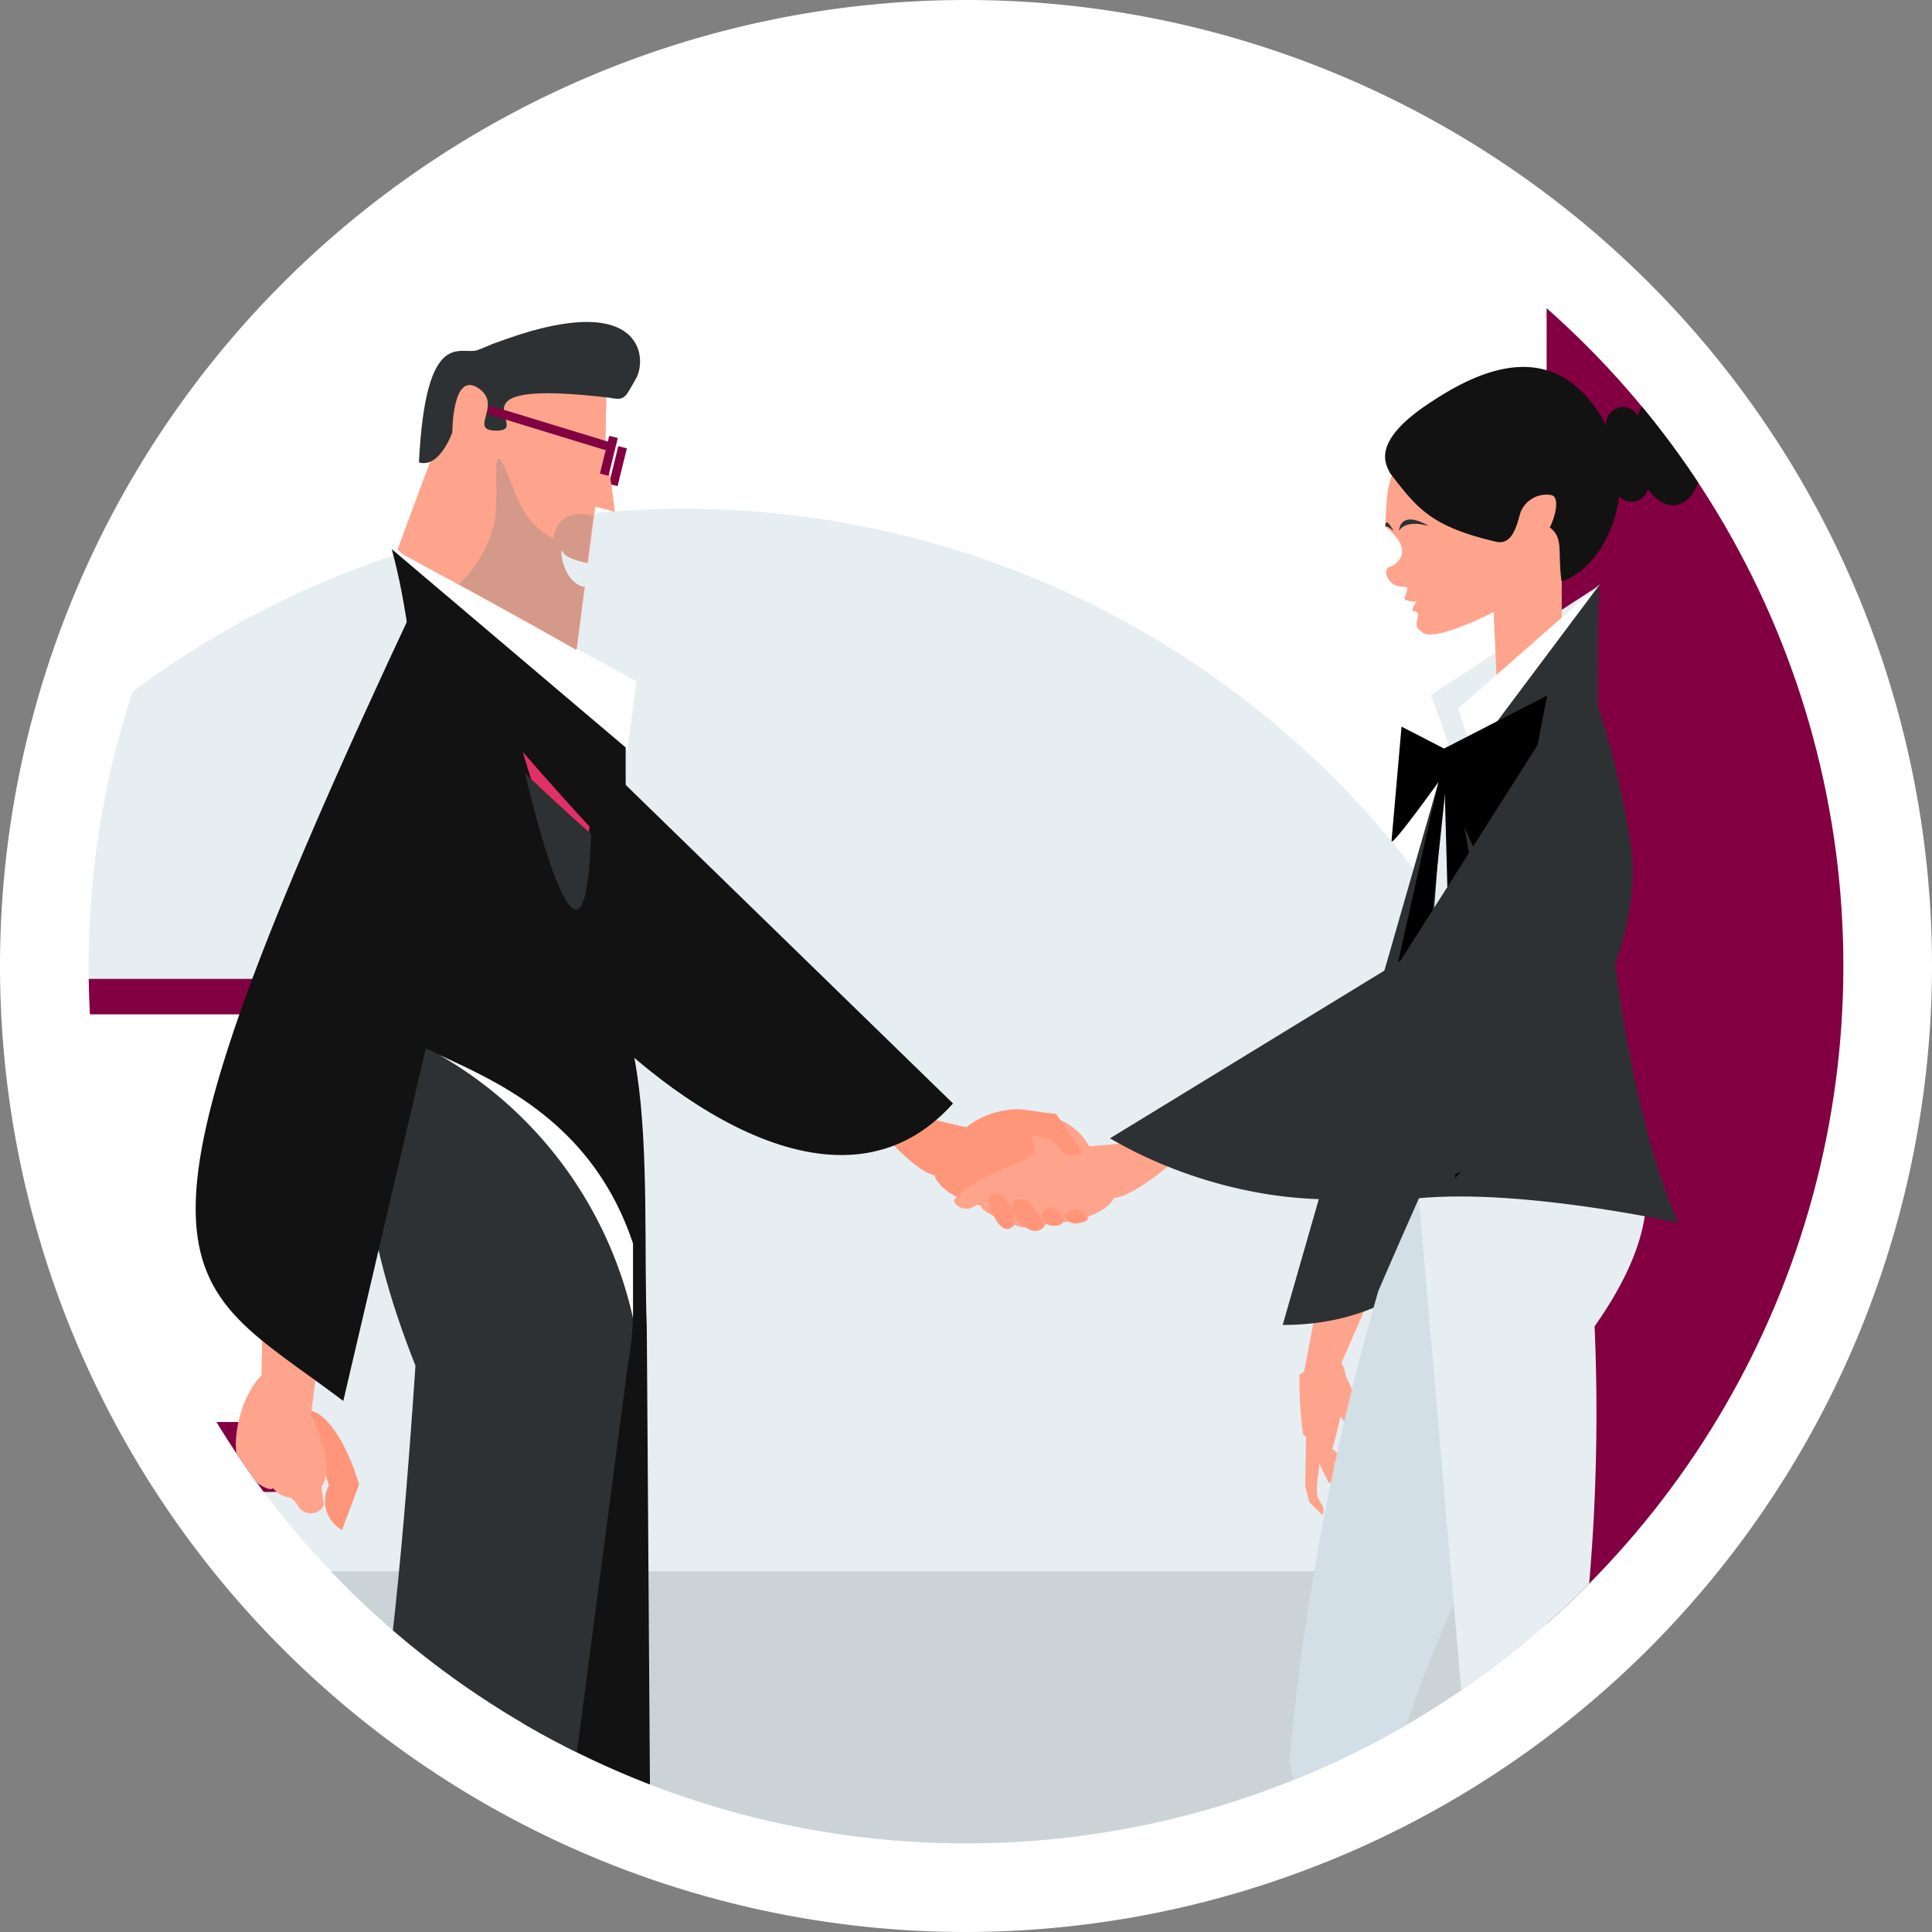 <svg xmlns="http://www.w3.org/2000/svg" xmlns:xlink="http://www.w3.org/1999/xlink" width="109" height="109" viewBox="0 0 109 109">
  <rect x="0" y="0" width="109" height="109" fill="#808080" stroke="none"/>
  <defs>
    <clipPath id="clip-path">
      <circle id="Ellipse_536" data-name="Ellipse 536" cx="49.5" cy="49.5" r="49.5" transform="translate(471 735.5)" fill="none"/>
    </clipPath>
  </defs>
  <g id="Groupe_564" data-name="Groupe 564" transform="translate(-466 -730.5)">
    <g id="Groupe_616" data-name="Groupe 616">
      <circle id="Ellipse_341" data-name="Ellipse 341" cx="49.5" cy="49.5" r="49.5" transform="translate(471 735.5)" fill="#fff"/>
      <path id="Tracé_1752" data-name="Tracé 1752" d="M520.5,839.5A54.5,54.5,0,1,1,575,785,54.562,54.562,0,0,1,520.5,839.5Zm0-99A44.5,44.5,0,1,0,565,785,44.55,44.55,0,0,0,520.5,740.5Z" fill="#fff"/>
    </g>
    <g id="Groupe_618" data-name="Groupe 618">
      <g id="Groupe_617" data-name="Groupe 617" clip-path="url(#clip-path)">
        <g id="Groupe_de_masques_25" data-name="Groupe de masques 25">
          <g id="Groupe_374" data-name="Groupe 374">
            <path id="Tracé_1039" data-name="Tracé 1039" d="M504.555,759.2a51.925,51.925,0,1,1-51.925,51.925h0A51.925,51.925,0,0,1,504.555,759.2Z" fill="#e6eef2"/>
            <rect id="Rectangle_1054" data-name="Rectangle 1054" width="44.763" height="23.277" transform="translate(437.187 787.739)" fill="#fff"/>
            <g id="Groupe_373" data-name="Groupe 373">
              <path id="Tracé_1040" data-name="Tracé 1040" d="M545.85,833.89" fill="#ffa48c"/>
              <g id="Groupe_369" data-name="Groupe 369">
                <g id="Groupe_368" data-name="Groupe 368">
                  <path id="Tracé_1041" data-name="Tracé 1041" d="M457.3,805.225a6.542,6.542,0,0,1-2.089-1.412,7.28,7.28,0,0,1-1.411-2.089,6.693,6.693,0,0,1-.5-2.53,6.187,6.187,0,0,1,.53-2.532,6.252,6.252,0,0,1,1.412-2.088,6.633,6.633,0,0,1,2.089-1.382,6.01,6.01,0,0,1,2.53-.53,6.21,6.21,0,0,1,2.53.53,6.517,6.517,0,0,1,2.06,1.383,6.614,6.614,0,0,1,1.942,4.617,6.439,6.439,0,0,1-.53,2.56,6.559,6.559,0,0,1-1.412,2.089,7.555,7.555,0,0,1-2.06,1.412,6.248,6.248,0,0,1-2.53.5,6.727,6.727,0,0,1-2.561-.528m-.822-9.415a4.83,4.83,0,1,0,3.383-1.383,4.487,4.487,0,0,0-3.383,1.383" fill="#e23067"/>
                  <path id="Tracé_1042" data-name="Tracé 1042" d="M462.717,802.43a3.236,3.236,0,1,1,3.236-3.236h0a3.227,3.227,0,0,1-3.218,3.236h-.018m0-5.061a1.846,1.846,0,1,0,.016,0h-.016" fill="#e23067"/>
                  <path id="Tracé_1043" data-name="Tracé 1043" d="M456.891,802.43a3.236,3.236,0,1,1,3.236-3.236h0a3.227,3.227,0,0,1-3.218,3.236h-.018m0-5.061a1.854,1.854,0,1,0,1.854,1.854h0a1.884,1.884,0,0,0-1.854-1.854" fill="#e23067"/>
                </g>
              </g>
              <path id="Tracé_1044" data-name="Tracé 1044" d="M481.455,785.727H438.229a1.933,1.933,0,0,0-1.937,1.929V812.7a1.933,1.933,0,0,0,1.929,1.937h.008l43.226.035a1.932,1.932,0,0,0,1.937-1.929V787.664a1.933,1.933,0,0,0-1.929-1.937Zm.1,25H438.092v-23h43.469Z" fill="#820041"/>
              <path id="Tracé_1045" data-name="Tracé 1045" d="M553.129,864.875H445.372c-4.954,0-9.027-3.606-9.027-8.13V827.284c0-4.462,4-8.13,9.027-8.13H553.129c4.954,0,9.027,3.606,9.027,8.13v29.462C562.088,861.208,558.084,864.875,553.129,864.875Z" fill="#ccd3d6"/>
              <path id="Tracé_1046" data-name="Tracé 1046" d="M555.03,864.636h-1.773V735.23h1.773a33.666,33.666,0,0,1,33.68,33.6v62.143A33.678,33.678,0,0,1,555.03,864.636Z" fill="#820041"/>
              <rect id="Rectangle_1055" data-name="Rectangle 1055" width="9.172" height="5.311" transform="translate(455.316 813.228)" fill="#820041"/>
              <rect id="Rectangle_1056" data-name="Rectangle 1056" width="14.816" height="1.058" transform="translate(452.407 818.167)" fill="#820041"/>
              <g id="Groupe_372" data-name="Groupe 372">
                <g id="Groupe_370" data-name="Groupe 370">
                  <path id="Tracé_1047" data-name="Tracé 1047" d="M524.236,794.7s2.939,2.355,3.463,3.517c0,0-.2.5-.946.326a7,7,0,0,1-1.791-1.553l-.939.345-1.264-.908-.5-1.459s1.977-.618,1.946-.587S524.236,794.7,524.236,794.7Z" fill="#ff967a"/>
                  <path id="Tracé_1048" data-name="Tracé 1048" d="M522.995,795.477c.29-.059.833-.762.833-.762.521.254,1.785-1.355,1.785-1.355s-1.195-.17-2.037-.277a4.8,4.8,0,0,0-3.06,1.013s-1.881-.423-2.582-.615l-2.326.759s2.005,2.346,3.114,2.564c.186.721,1.4,1.422,2.19,1.56a2.316,2.316,0,0,0,1.046.218,1.96,1.96,0,0,0,1.034-.356s.39-1.746-.135-2.251Z" fill="#ff967a"/>
                  <path id="Tracé_1049" data-name="Tracé 1049" d="M524.4,798.835a2.941,2.941,0,0,1-1.944-.485l.021-.959a2.254,2.254,0,0,1,1.111.463A10.277,10.277,0,0,1,524.4,798.835Z" fill="#ff967a"/>
                  <path id="Tracé_1050" data-name="Tracé 1050" d="M525.374,798a1.749,1.749,0,0,1-1.272.087l-1.5-.578-.26-.943s1.854.353,2.3.941Z" fill="#ff967a"/>
                  <path id="Tracé_1051" data-name="Tracé 1051" d="M522.235,800.346" fill="#ffa48c"/>
                  <path id="Tracé_1052" data-name="Tracé 1052" d="M523.973,795.872s-3.483,1.289-4.16,2.361c0,0,.126.522.882.45a6.955,6.955,0,0,0,1.98-1.279l.874.467,1.367-.719.7-1.366s-1.194-.552-1.168-.517A4.646,4.646,0,0,1,523.973,795.872Z" fill="#ffa48c"/>
                  <path id="Tracé_1053" data-name="Tracé 1053" d="M524.819,796.186c-.277-.1,0-.6,0-.6-.549.179-.984-2.185-.14-2.171a3.4,3.4,0,0,1,2.772,1.761s1.911-.159,2.631-.248l2.18,1.067s-2.3,2.03-3.423,2.09c-.283.683-1.613,1.2-2.391,1.315,0,0-.233.04-.817.089a2.277,2.277,0,0,1-1.191-.6s-.143-1.772.444-2.191Z" fill="#ffa48c"/>
                  <path id="Tracé_1054" data-name="Tracé 1054" d="M521.543,798.118a.619.619,0,0,0-.181.509,2.393,2.393,0,0,0,.747.5,1.817,1.817,0,0,0,.454-.031,2.914,2.914,0,0,0,.383.454c.267.061.726.2.726.2l2.152-.276,1.049-2.145-1.263-.9a15.6,15.6,0,0,1-1.907.133A15,15,0,0,0,521.543,798.118Z" fill="#ffa48c"/>
                  <path id="Tracé_1055" data-name="Tracé 1055" d="M523.176,799.652a1.711,1.711,0,0,0-.661-1.7c-.089-.076-.694-.277-.684.235a2.509,2.509,0,0,0,.535,1.392C522.86,800.112,523.176,799.652,523.176,799.652Z" fill="#ff967a"/>
                  <path id="Tracé_1056" data-name="Tracé 1056" d="M524.956,799.639a3.626,3.626,0,0,0-1.06-1.394s-.924-.4-.775.515a1.745,1.745,0,0,0,.941,1.1A.659.659,0,0,0,524.956,799.639Z" fill="#ff967a"/>
                  <path id="Tracé_1057" data-name="Tracé 1057" d="M525.995,799.292a1.072,1.072,0,0,0-.677-.649s-.63-.03-.526.512a.613.613,0,0,0,.58.5C525.8,799.694,526.038,799.484,525.995,799.292Z" fill="#ff967a"/>
                  <path id="Tracé_1058" data-name="Tracé 1058" d="M527.384,799.263a.9.9,0,0,0-.664-.524s-.6.054-.662.337a.649.649,0,0,0,.643.455C527.087,799.5,527.352,799.369,527.384,799.263Z" fill="#ff967a"/>
                  <path id="Tracé_1059" data-name="Tracé 1059" d="M525.594,793.358c.3.467,1.089,1.488,1.385,1.963.27.44-.825.5-1.156.042,0,0-.476-.512-.527-.6,0,0-1.713-.1-1.808-.93S525.594,793.358,525.594,793.358Z" fill="#ff967a"/>
                </g>
                <g id="Groupe_371" data-name="Groupe 371">
                  <path id="Tracé_1060" data-name="Tracé 1060" d="M546.728,769.7l1.06,2.917,8.438-9.086Z" fill="#e6eef2"/>
                  <path id="Tracé_1061" data-name="Tracé 1061" d="M544.554,762.435c-.693.069-.249,1.048.335,1.136s.611-.086.356.67c-.028.163.5.21.668.2-.036.106-.315.388-.191.532.061.074.072-.055.257.123,0-.011.034.049.019.133-.1.588-.187.643.312.99.871.516,5.158-1.635,6.956-2.953a2.366,2.366,0,0,1,2.214-2.438l-3.549-7.006c-1.975-3.79-2.826.313-6.686,2.607-1.055.625-1.008,2.321-1.089,3.784C544.622,760.59,545.792,761.617,544.554,762.435Z" fill="#ffa48c"/>
                  <path id="Tracé_1062" data-name="Tracé 1062" d="M554.111,761.33v5.652l-3.617,3.156-.241-5.512,1.064-4.682Z" fill="#ffa48c"/>
                  <path id="Tracé_1063" data-name="Tracé 1063" d="M544.42,757.187c-.169-.406-1.239-1.728,2.4-4.059,4.1-2.709,7.392-2.741,9.636,1.066a9.966,9.966,0,0,1,.992,3c-.032,4.222-2.486,5.925-3.351,6.094-.317-2.293.527-2.962-2.328-3.676-.239.522-.411,1.595-1.3,1.468C546.714,760.209,545.963,759.184,544.42,757.187Z" fill="#121212"/>
                  <path id="Tracé_1064" data-name="Tracé 1064" d="M553.506,758.429c.821.117-.26,3.077-1.248,2.861s-.7-1.112-.466-1.9A1.573,1.573,0,0,1,553.506,758.429Z" fill="#ffa48c"/>
                  <ellipse id="Ellipse_378" data-name="Ellipse 378" cx="1.91" cy="3.24" rx="1.91" ry="3.24" transform="translate(557.837 752.795) rotate(-7)" fill="#121212"/>
                  <path id="Rectangle_1057" data-name="Rectangle 1057" d="M557.432,753.479h0a.947.947,0,0,1,1.07.807l.484,3.441a.948.948,0,0,1-.807,1.071h0a.947.947,0,0,1-1.07-.807l-.484-3.441A.948.948,0,0,1,557.432,753.479Z" fill="#121212"/>
                  <path id="Tracé_1065" data-name="Tracé 1065" d="M544.929,760.458s.019-1.247,1.675-.287C545.2,759.79,544.929,760.458,544.929,760.458Z" fill="#2e3133"/>
                  <path id="Tracé_1066" data-name="Tracé 1066" d="M544.165,760.225s-.068-.709.466.243C544.209,760.089,544.165,760.225,544.165,760.225Z" fill="#2e3133"/>
                  <path id="Tracé_1067" data-name="Tracé 1067" d="M546.814,849.881l5.616,11.8,3.228-.331a64.059,64.059,0,0,0-5.568-20.52C548.173,845.981,546.814,849.881,546.814,849.881Z" fill="#ff967a"/>
                  <path id="Tracé_1068" data-name="Tracé 1068" d="M551.837,861.017h3.654l.647,1.185.427,2.981H541.791c-.161-2.922,4.124-2.981,4.124-2.981l1.894-.379Z" fill="#d3dfe6"/>
                  <path id="Tracé_1069" data-name="Tracé 1069" d="M552.658,848.669,554.9,861.56l3.337.571a96.333,96.333,0,0,0-.9-21.4A32.756,32.756,0,0,0,552.658,848.669Z" fill="#ffa48c"/>
                  <path id="Tracé_1070" data-name="Tracé 1070" d="M544.956,768.127" fill="#e23067"/>
                  <rect id="Rectangle_1058" data-name="Rectangle 1058" width="15.646" height="0.671" transform="translate(541.261 864.507)" fill="#c0ced6"/>
                  <path id="Tracé_1071" data-name="Tracé 1071" d="M554.723,861.017h3.654l.647,1.185.427,2.981H544.677c-.161-2.922,4.124-2.981,4.124-2.981l1.894-.379Z" fill="#e9ecef"/>
                  <rect id="Rectangle_1059" data-name="Rectangle 1059" width="15.646" height="0.671" transform="translate(544.171 864.507)" fill="#d3dfe6"/>
                  <path id="Tracé_1072" data-name="Tracé 1072" d="M539.638,811.022l1.172,1.665,1.426,1.1a1.186,1.186,0,0,0-.187-.792,7.528,7.528,0,0,0-.962-.792l-.471-1.119Z" fill="#ffa48c"/>
                  <path id="Tracé_1073" data-name="Tracé 1073" d="M539.546,808.03l.654-3.41,3.029-.776-1.617,3.714Z" fill="#ffa48c"/>
                  <path id="Tracé_1074" data-name="Tracé 1074" d="M541.712,807.669l1,2.131.149,1.531-.09,1.188a.763.763,0,0,1-.514-.747,1.706,1.706,0,0,0-.307-.946l-.79-.982Z" fill="#ffa48c"/>
                  <path id="Tracé_1075" data-name="Tracé 1075" d="M539.314,808.051a22.767,22.767,0,0,0,.194,3.352l1.43,1.553a20.19,20.19,0,0,0,.987-4.584c0-1.621-1.226-1.237-1.226-1.237l-.658.456S539.518,807.939,539.314,808.051Z" fill="#ffa48c"/>
                  <path id="Tracé_1076" data-name="Tracé 1076" d="M539.839,811.866l1.107,2.256,1.355.772a1.337,1.337,0,0,0-.211-.588,3.808,3.808,0,0,0-.683-.641l-.478-1.961Z" fill="#ffa48c"/>
                  <path id="Tracé_1077" data-name="Tracé 1077" d="M549.773,772.679l.794,15.386c1.792,10.507-3.981,17.226-12.2,17.185l9.436-32.865Z" fill="#2e3133"/>
                  <path id="Tracé_1078" data-name="Tracé 1078" d="M547.178,856.4a54.7,54.7,0,0,0,5.852-5.371c-3.972-17.274-6.878-19.66-7.959-22.4,3.511-10.578,5.485-11.285,9.8-21.49a32.685,32.685,0,0,0,2.686-7.969c.479-3.707-2.69-1.165-2.69-1.165-.239-.044-4.918-7.88-5.159-7.922-2.8,5.948-5.938,13.231-5.938,13.231a142.652,142.652,0,0,0-5.03,26.556C540.169,836.251,539.281,832.885,547.178,856.4Z" fill="#d3dfe6"/>
                  <path id="Tracé_1079" data-name="Tracé 1079" d="M551.017,855.823c7.24-2.031,10.815-2.733,10.722-4.485a199.919,199.919,0,0,0-6.7-25.893,112.806,112.806,0,0,0,.924-20.113c6.557-9.306,0-12.26,0-12.26-.24.05-.685-6.51-.924-6.459-7.379,1.767-6.512,4.149-9.485,5.69l2.944,34.219Z" fill="#e6eef2"/>
                  <path id="Tracé_1080" data-name="Tracé 1080" d="M548.129,771.658s-5.292,17.2-2.765,26.521c5.9-.787,15.341,1.32,15.341,1.32s-5.265-10.3-4.482-36.059Z" fill="#2e3133"/>
                  <path id="Tracé_1081" data-name="Tracé 1081" d="M546.514,795.664h-.64l1.709-22.81.314-1.545,1.407-.412Z" fill="#e6eef2"/>
                  <path id="Tracé_1082" data-name="Tracé 1082" d="M548.27,770.471l.81,2.579,7.192-9.6Z" fill="#fff"/>
                  <path id="Tracé_1083" data-name="Tracé 1083" d="M547.471,772.732l5.816-2.992L550.9,782.147l-3.572-7.764s-2.858,4-2.82,3.559l.564-6.447Z"/>
                  <path id="Tracé_1084" data-name="Tracé 1084" d="M547.47,773.636l.635,23.323,3.407-3.877-3.542-19.454Z"/>
                  <path id="Tracé_1085" data-name="Tracé 1085" d="M547.676,773.844l-2.194,20.795-2-3.647,3.854-17.184Z"/>
                  <path id="Tracé_1086" data-name="Tracé 1086" d="M539.691,811.373l-.056,2.955.232.916.75.735a.712.712,0,0,0-.005-.542,2.728,2.728,0,0,1-.289-.52,3.3,3.3,0,0,1,0-.819l.2-1.686Z" fill="#ffa48c"/>
                  <path id="Tracé_1087" data-name="Tracé 1087" d="M558.048,778.509c.539,4.62-2.313,10.316-4.846,14-5.2,7.566-16.816,6.736-24.579,2.214l16.386-10.016,10.428-16.4A47.849,47.849,0,0,1,558.048,778.509Z" fill="#2e3133"/>
                </g>
                <rect id="Rectangle_1304" data-name="Rectangle 1304" width="2.197" height="0.5" transform="translate(500.358 757.807) rotate(-76.208)" fill="#820041"/>
                <path id="Tracé_1088" data-name="Tracé 1088" d="M503.376,770.318l-2.11,2.574-13.188-11.4Z" fill="#e6eef2"/>
                <path id="Tracé_1089" data-name="Tracé 1089" d="M497.68,848.328l-2.536,12.709-3.774.563s-2.412-8.67-.36-20.959C494.87,845,497.68,848.328,497.68,848.328Z" fill="#ff967a"/>
                <path id="Tracé_1090" data-name="Tracé 1090" d="M493.968,848.327l-2.536,12.71-3.774.563a82.927,82.927,0,0,1,1.023-21.1A31.428,31.428,0,0,1,493.968,848.327Z" fill="#ffa48c"/>
                <path id="Tracé_1091" data-name="Tracé 1091" d="M500.155,756.364s.187,0,.531,3.009l-1.1-.29-1.5,11.531-9.657-9.106,3.786-10.223c1.21-2.342,4.937-1.909,6.562-.8h0a3.523,3.523,0,0,1,1.41,3.252Z" fill="#ffa48c"/>
                <path id="Tracé_1092" data-name="Tracé 1092" d="M501.9,768.924l-.5,3.909L488.05,761.41Z" fill="#fff"/>
                <path id="Tracé_1093" data-name="Tracé 1093" d="M485.3,816.816l.958-2.561s-.829-3.06-2.352-4.03l-.93-.394s1.6,4.421,1.579,4.474A1.859,1.859,0,0,0,485.3,816.816Z" fill="#ff967a"/>
                <path id="Tracé_1094" data-name="Tracé 1094" d="M483.441,810.094s1.6,3.067.693,4.295l.144,1.028a.826.826,0,0,1-.958.432c-.538-.1-.579-.762-.985-.869a1.376,1.376,0,0,1-.938-.528c-.193.3-1.608-.618-1.962-1.607-.409-1.013.141-4.132,1.881-5.2C481.911,807.317,483.441,810.094,483.441,810.094Z" fill="#ffa48c"/>
                <path id="Tracé_1095" data-name="Tracé 1095" d="M495.315,860.312h-4.031l-1.186,4.631h16.3c.178-3.248-3.456-3.1-6.047-3.525Z" fill="#d3dfe6"/>
                <path id="Tracé_1096" data-name="Tracé 1096" d="M484.822,800.3l-1.3,10.2-2.78-2.021.336-17.875Z" fill="#ffa48c"/>
                <path id="Tracé_1097" data-name="Tracé 1097" d="M500.436,752.946c.868.169.825-.029,1.487-1.16.652-1.379.046-5.282-8.944-1.548-.92.385-2.952-1.473-3.344,6.349,1.181.352,1.885-1.7,1.885-1.7s-.01-3.465,1.459-2.495-.714,2.481,1.142,2.4S491.043,751.821,500.436,752.946Z" fill="#2e3133"/>
                <path id="Tracé_1098" data-name="Tracé 1098" d="M501.9,768.922" fill="#e23067"/>
                <rect id="Rectangle_1305" data-name="Rectangle 1305" width="2.197" height="0.5" transform="translate(499.846 757.223) rotate(-76.208)" fill="#820041"/>
                <rect id="Rectangle_1306" data-name="Rectangle 1306" width="0.5" height="7.09" transform="translate(493.483 753.855) rotate(-72.998)" fill="#820041"/>
                <path id="Tracé_1101" data-name="Tracé 1101" d="M495.031,758.215c1.241,3.211,2.733,2.1,4.048,4.568-.163,1.064-.422,3.409-.562,4.387-1.647-.942-6.642-3.713-6.642-3.713a6.817,6.817,0,0,0,2.043-3.644C494.209,757.719,493.5,754.222,495.031,758.215Z" fill="#d5998a"/>
                <path id="Tracé_1102" data-name="Tracé 1102" d="M499.476,759.6s-2.029-.661-2.269,1.379,1.585,3.841,1.585,3.841l.274-2.09Z" fill="#d5998a"/>
                <rect id="Rectangle_1060" data-name="Rectangle 1060" width="17.198" height="0.654" transform="translate(489.76 864.42)" fill="#c0ced6"/>
                <path id="Tracé_1103" data-name="Tracé 1103" d="M491.574,860.279h-4.046l-.714.849-.476,3.782H502.7c.178-3.248-3.468-3.1-6.069-3.525Z" fill="#e9ecef"/>
                <rect id="Rectangle_1061" data-name="Rectangle 1061" width="17.198" height="0.654" transform="translate(485.89 864.42)" fill="#d3dfe6"/>
                <path id="Tracé_1104" data-name="Tracé 1104" d="M502.872,860.713c-7.951-1.74-9.763-1.15-11.789-6.33-1.325-21.582,10.8-27.845,2.274-48.191-6.465-14.943-6.875-15.61-6.875-15.61.253-.045,9.009-6.531,9.261-6.576,7.843-1.158,6.427,12.846,6.748,21.4Z" fill="#121212"/>
                <path id="Tracé_1105" data-name="Tracé 1105" d="M491.42,773.334l7.175,13.784c5.385,5.8,15.034,12.512,21.172,5.638l-24.9-24.235Z" fill="#121212"/>
                <path id="Tracé_1106" data-name="Tracé 1106" d="M494.363,861.187c-7.611-2.157-12.4-2.923-11.866-6.372,3.577-21.143,5.2-21.382,6.943-47.265-6.3-15.844,0-20.274,0-20.274.252.054.453.107.7.161,7.757,1.876,12.885,11.806,11.274,20.113Z" fill="#2e3133"/>
                <path id="Tracé_1107" data-name="Tracé 1107" d="M501.3,772.672s-.082,19.141,1.03,28.391a26.8,26.8,0,0,0-12.976-11.719s1.513-17.744-1.253-27.862Z" fill="#121212"/>
                <path id="Tracé_1108" data-name="Tracé 1108" d="M501.714,800.66v4.2A22.855,22.855,0,0,0,490.8,790.024C494.03,791.522,499.448,793.835,501.714,800.66Z" fill="#fff"/>
                <path id="Tracé_1109" data-name="Tracé 1109" d="M489.543,764.324c-18.252,38.834-13.7,38.03-4.175,45.214l8.917-38.092Z" fill="#121212"/>
                <path id="Tracé_1110" data-name="Tracé 1110" d="M499.26,777.137c-1.755-1.894-3.763-4.21-3.763-4.21S498.628,783.949,499.26,777.137Z" fill="#e23067"/>
                <path id="Tracé_1111" data-name="Tracé 1111" d="M499.347,777.544c-1.737-1.516-3.73-3.421-3.73-3.421S499,788.847,499.347,777.544Z" fill="#2e3133"/>
                <path id="Tracé_1112" data-name="Tracé 1112" d="M499.342,762.3s-1.386-.2-1.588-.664-.1,1.651,1.181,1.977C499.3,763.28,499.342,762.3,499.342,762.3Z" fill="#e6eef2"/>
              </g>
            </g>
          </g>
        </g>
      </g>
    </g>
  </g>
</svg>
